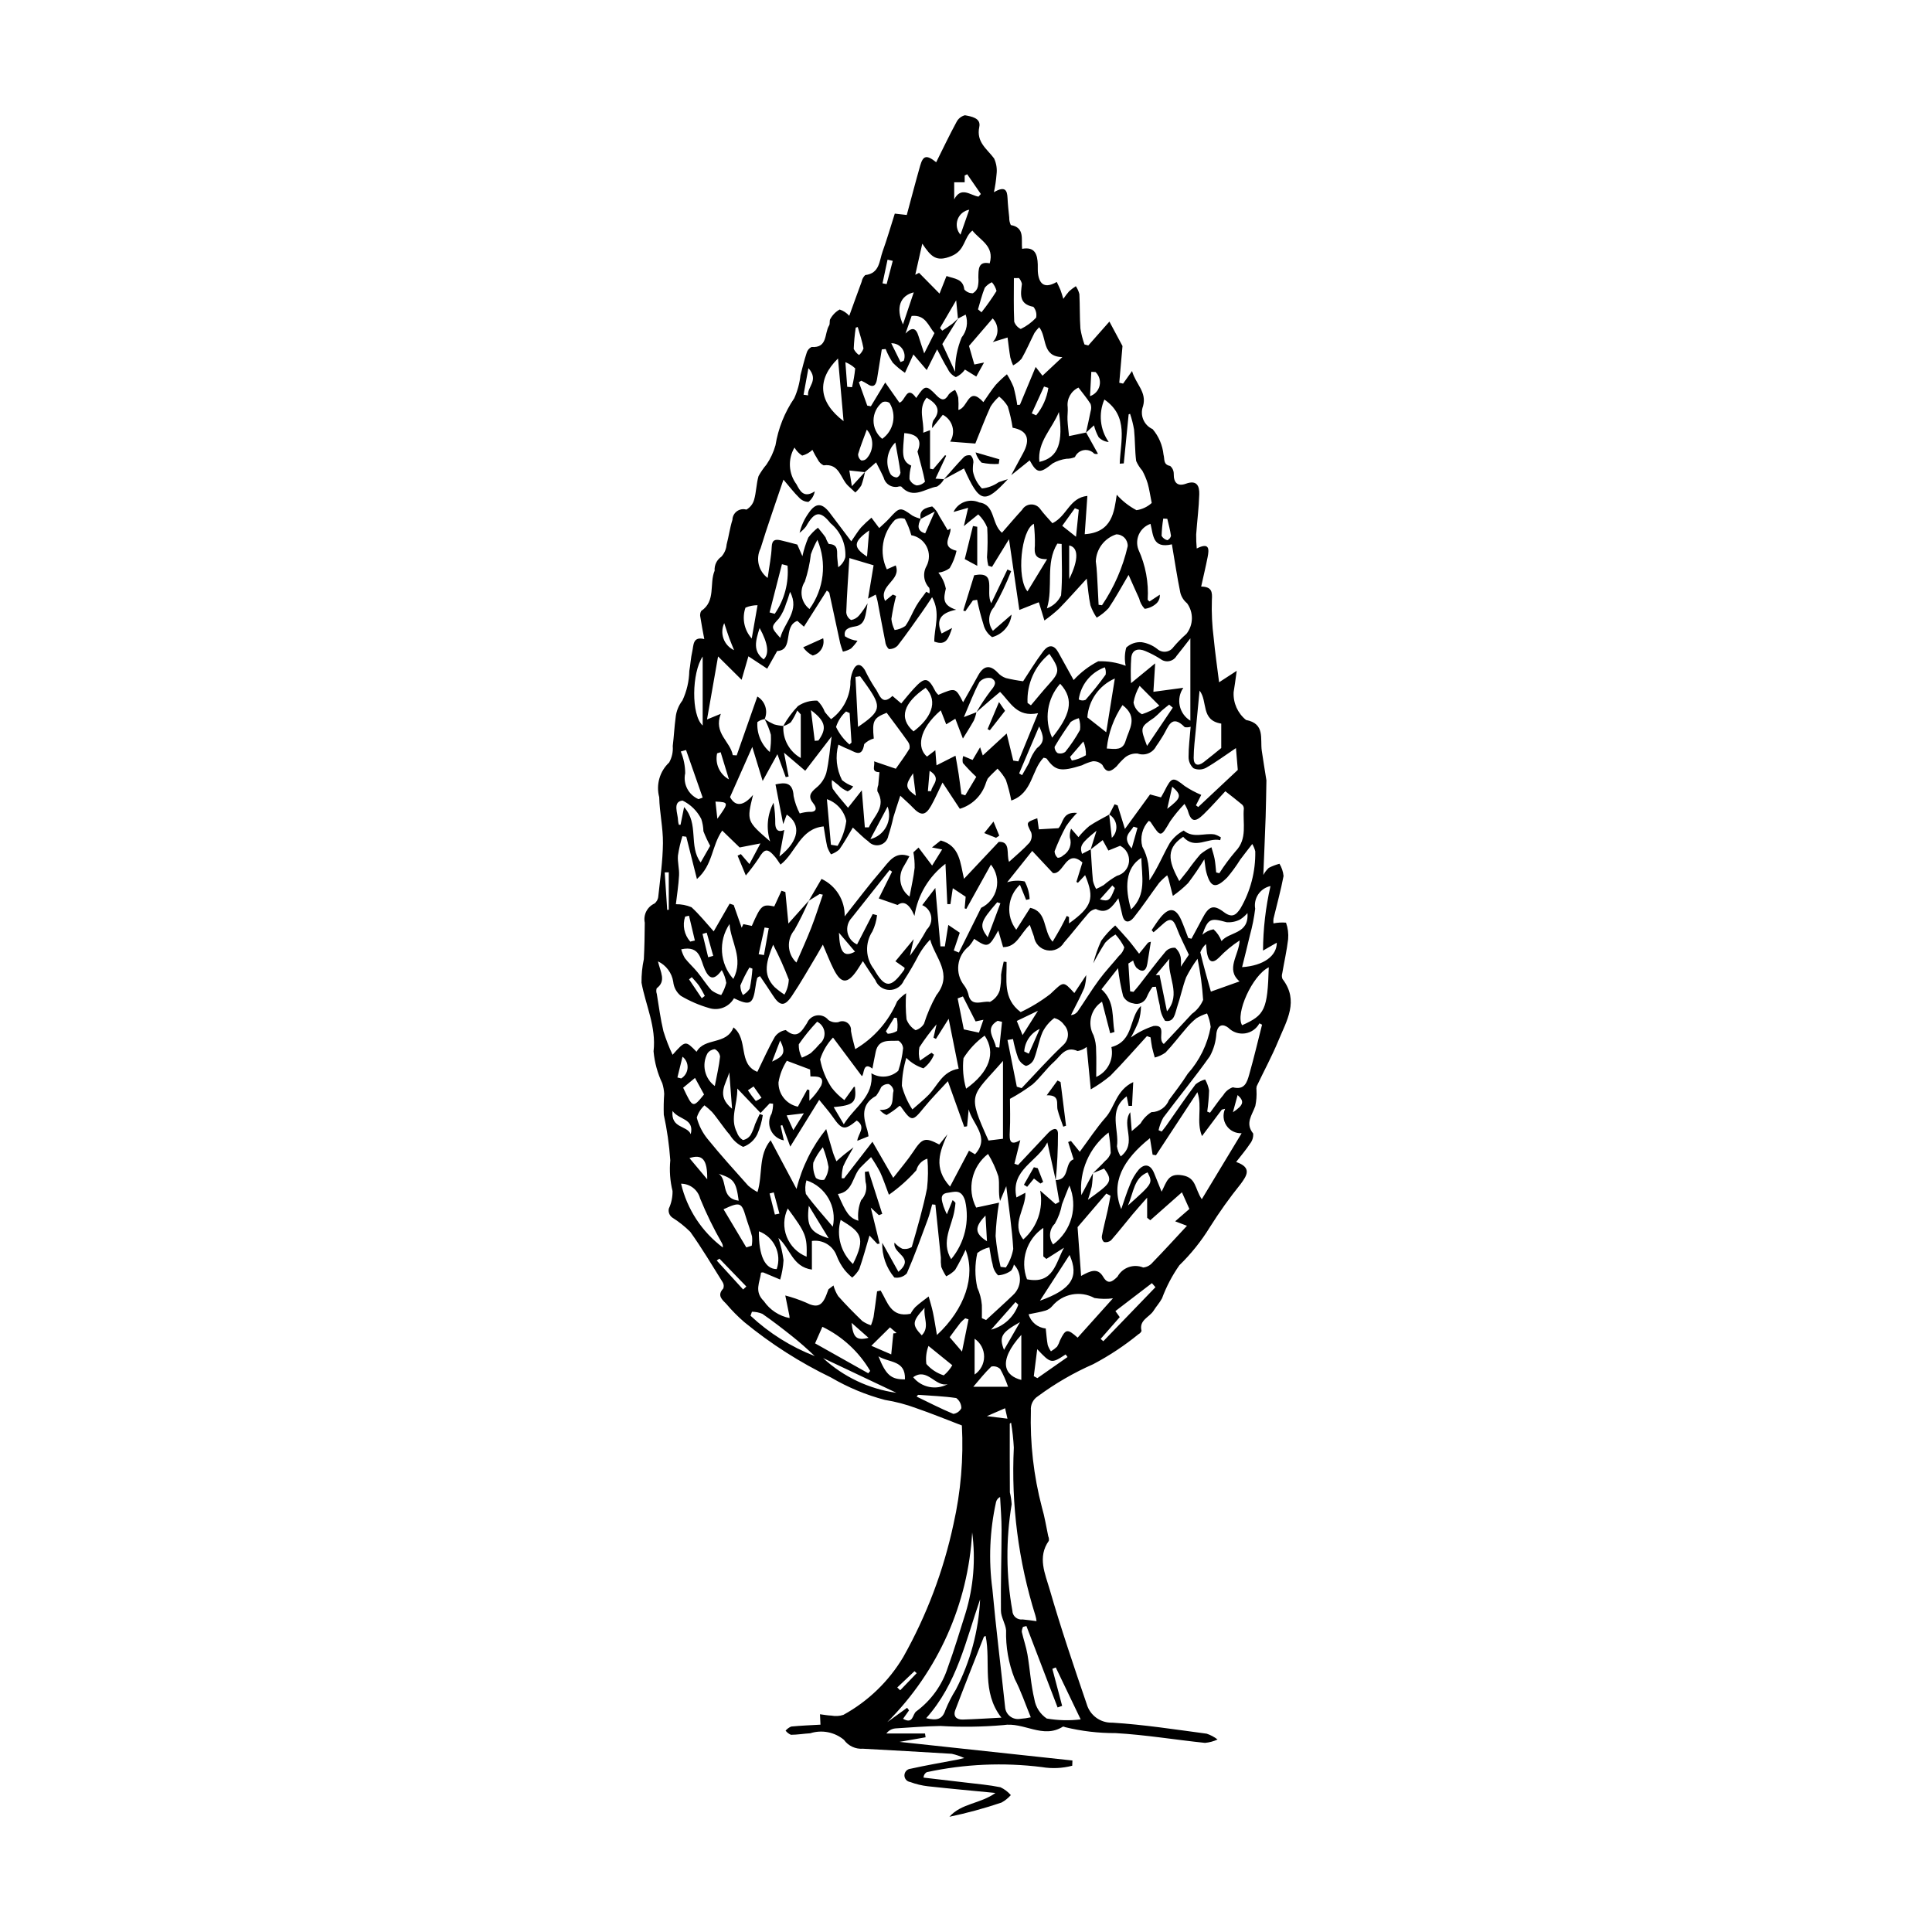 <?xml version="1.0" encoding="UTF-8"?>
<!-- The Best Svg Icon site in the world: iconSvg.co, Visit us! https://iconsvg.co -->
<svg fill="#000000" width="800px" height="800px" version="1.1" viewBox="144 144 512 512" xmlns="http://www.w3.org/2000/svg">
 <g>
  <path d="m407.8 619.15c-5.953-0.578-11.91-1.113-17.855-1.766-1.621-0.184-3.211-0.562-4.734-1.133-0.895-0.125-1.551-0.898-1.527-1.801 0.027-0.902 0.727-1.641 1.625-1.715 4.055-0.902 8.152-1.605 12.234-2.379 0.387-0.074 0.77-0.176 2-0.457-1.066-0.496-2.184-0.875-3.332-1.129-7.836-0.492-15.676-0.906-23.516-1.34v-0.004c-1.977 0.152-3.891-0.742-5.043-2.356-2.484-2.062-5.852-2.715-8.93-1.734-1.707 0.102-3.41 0.395-5.113 0.402-0.559-0.238-1.047-0.617-1.418-1.102 0.406-0.473 0.914-0.844 1.484-1.086 2.606-0.254 5.227-0.352 7.758-0.496l-0.125-2.758c1.008 0.125 2.016 0.324 3.027 0.359 1.055 0.203 2.144 0.137 3.164-0.195 6.57-3.609 12.059-8.91 15.887-15.352 6.184-11 10.668-22.871 13.301-35.211 1.938-8.57 2.684-17.363 2.219-26.133-4.203-1.605-8.113-3.219-12.109-4.586v-0.004c-2.68-0.992-5.453-1.723-8.277-2.18-5.012-1.32-9.82-3.316-14.293-5.941-8.215-3.965-15.926-8.891-22.977-14.676-1.711-1.477-3.305-3.086-4.762-4.812-1.164-1.184-2.523-2.273-0.812-4.098v0.004c0.207-0.547 0.152-1.16-0.156-1.656-2.801-4.496-5.516-9.055-8.59-13.359-1.438-1.43-3.031-2.699-4.75-3.777-0.77-0.535-1.141-1.484-0.93-2.398 0.672-1.453 1.008-3.043 0.98-4.644-0.66-2.664-0.859-5.418-0.598-8.145-0.281-4.062-0.855-8.102-1.723-12.082-0.059-1.84-0.023-3.68 0.109-5.516-0.047-0.953-0.219-1.895-0.504-2.805-1.266-2.668-2.051-5.539-2.316-8.477 0.742-6.516-2.074-12.145-3.191-18.18-0.027-2.098 0.18-4.195 0.617-6.246 0.172-3.215 0.219-6.438 0.246-9.66-0.434-2.078 0.629-4.18 2.555-5.07 0.605-0.461 0.98-1.16 1.031-1.918 0.5-4.691 1.184-9.395 1.23-14.098 0.043-4.051-0.898-8.102-0.988-12.16v-0.004c-0.887-3.32 0.125-6.859 2.633-9.207 0.746-1.328 1.078-2.848 0.953-4.363 0.312-2.539 0.426-5.106 0.777-7.637h-0.004c0.176-1.613 0.797-3.144 1.789-4.426 1.148-2.453 1.77-5.121 1.824-7.828 0.312-1.703 0.391-3.457 0.781-5.137 0.391-1.684 0.09-4.086 3.191-3.316-0.406-2.219-0.77-3.984-1.031-5.769-0.152-0.566-0.074-1.172 0.215-1.684 3.949-2.637 2.094-7.207 3.559-10.676l-0.004 0.004c-0.105-1.473 0.582-2.887 1.801-3.719 0.797-0.887 1.281-2.012 1.375-3.199 0.578-2.168 0.863-4.422 1.543-6.555v0.004c0.016-0.898 0.453-1.738 1.176-2.273 0.727-0.531 1.656-0.695 2.519-0.441 0.992-0.559 1.727-1.484 2.043-2.582 0.594-2.043 0.582-4.266 1.184-6.305 0.602-1.086 1.309-2.113 2.109-3.062 1.062-1.559 1.863-3.277 2.375-5.09 0.727-4.473 2.426-8.734 4.977-12.48 0.867-1.938 1.426-4 1.652-6.109 0.512-1.973 0.992-3.961 1.629-5.894 0.191-0.688 0.664-1.262 1.301-1.578 4.336 0.324 3.356-3.629 4.656-5.695 0.297-0.473 0.02-1.328 0.34-1.766l0.004 0.004c0.57-1.039 1.422-1.898 2.457-2.477 0.977 0.324 1.852 0.902 2.539 1.672 1.043-2.879 2.141-5.953 3.277-9.016 0.121-0.68 0.457-1.301 0.953-1.777 3.848-0.445 3.715-3.773 4.613-6.266 1.172-3.246 2.125-6.57 3.223-10.02l3.176 0.359c1.207-4.457 2.328-8.781 3.555-13.078 0.773-2.719 1.719-2.922 4.242-0.898 1.777-3.566 3.469-7.129 5.344-10.59h0.004c0.445-0.926 1.273-1.605 2.269-1.863 1.688 0.324 4.301 0.719 3.805 3.09-0.852 4.047 2.031 5.801 3.922 8.348h-0.004c0.613 1.316 0.84 2.777 0.656 4.219-0.125 1.594-0.359 3.18-0.699 4.742 3.035-1.781 3.512-0.441 3.609 1.527 0.086 1.738 0.27 3.473 0.457 5.203l-0.004 0.004c-0.02 0.68 0.125 1.352 0.418 1.965 3.766 0.684 2.723 3.715 2.992 6.301 3.426-0.633 4.062 1.496 4.152 4.129 0.027 0.82-0.039 1.652 0.07 2.465 0.406 3.09 2.051 3.871 4.961 2.184 0.336 0.715 0.695 1.402 0.98 2.117 0.258 0.645 0.434 1.32 0.766 2.363v-0.004c0.469-0.703 0.984-1.375 1.539-2.012 0.559-0.488 1.148-0.938 1.773-1.34 0.434 0.641 0.75 1.352 0.938 2.102 0.16 3.043 0.059 6.102 0.273 9.141 0.227 1.43 0.586 2.836 1.078 4.199l1.016 0.266 5.59-6.328 3.469 6.477-0.855 9.734 1.016 0.223 2.371-3.332c1.004 3.527 3.961 5.519 2.91 9.32v-0.004c-0.891 2.379 0.219 5.043 2.539 6.082 1.625 1.906 2.629 4.258 2.887 6.75 0.355 1.219-0.16 2.621 1.762 3.012 0.625 0.527 0.973 1.309 0.953 2.125-0.043 2.387 1.09 3.352 3.219 2.578 2.953-1.074 3.602 0.66 3.543 2.809-0.098 3.551-0.574 7.094-0.82 10.645-0.016 1.238 0.035 2.481 0.152 3.715 3.414-1.73 3.289 0.211 2.883 2.281-0.488 2.492-1.082 4.961-1.711 7.805 2.852 0.055 2.977 1.414 2.836 3.598-0.105 3.359 0.055 6.719 0.484 10.055 0.363 3.852 0.93 7.68 1.43 11.715l4.668-3.035c-0.363 2.559-0.547 4.125-0.82 5.676l0.004-0.004c-0.145 2.836 1.078 5.57 3.285 7.352 5.121 0.977 3.715 4.981 4.176 8.168 0.379 2.609 0.816 5.211 1.227 7.828-0.062 3.141-0.094 6.391-0.203 9.641-0.172 5.016-0.398 10.031-0.617 15.449 0.375-0.711 0.871-1.352 1.457-1.898 0.898-0.465 1.848-0.824 2.824-1.082 0.598 0.988 0.969 2.094 1.082 3.242-0.711 3.801-1.77 7.539-2.664 11.309v-0.004c-0.059 0.418-0.062 0.836-0.016 1.254 1.098-0.219 2.219-0.285 3.332-0.191 0.504 1.406 0.691 2.91 0.559 4.398-0.355 3.019-1.043 6.004-1.555 9.008-0.156 0.496-0.133 1.031 0.059 1.512 4.465 5.769 1.094 11.07-1.074 16.332-1.703 4.129-3.852 8.078-5.769 12.121v-0.004c-0.078 0.359-0.094 0.727-0.047 1.09 0.078 1.379-0.023 2.766-0.309 4.121-0.828 2.41-2.777 4.559-0.574 7.293h0.004c0.082 0.969-0.215 1.934-0.824 2.695-1.035 1.59-2.289 3.039-3.688 4.852 4.266 1.48 2.84 3.609 1.211 5.824-2.949 3.66-5.68 7.488-8.184 11.469-2.262 3.68-4.973 7.066-8.07 10.082-1.902 2.711-3.449 5.656-4.598 8.762-0.617 1.164-1.543 2.164-2.246 3.289-1.09 1.746-3.926 2.457-3.184 5.336h0.004c-0.152 0.379-0.438 0.688-0.801 0.875-3.719 3.035-7.734 5.695-11.98 7.938-5.195 2.281-10.117 5.133-14.68 8.508-1.285 0.809-2.008 2.277-1.863 3.789-0.258 8.652 0.727 17.297 2.922 25.668 0.738 2.504 1.137 5.106 1.68 7.664 0.168 0.371 0.223 0.785 0.156 1.188-3.082 4.332-0.973 8.758 0.207 12.848 2.953 10.23 6.379 20.332 9.824 30.414 0.859 3.016 3.672 5.055 6.809 4.934 8.355 0.52 16.668 1.82 24.98 2.922 1.043 0.344 2.023 0.863 2.891 1.539-1.051 0.492-2.176 0.797-3.332 0.898-7.914-0.82-15.789-2.144-23.719-2.59-4.5 0.02-8.988-0.508-13.363-1.578-0.168-0.098-0.355-0.148-0.551-0.148-5.32 3.383-10.414-1.309-15.863-0.387l0.004-0.004c-5.516 0.48-11.059 0.555-16.582 0.227-3.984 0.078-7.965 0.371-11.941 0.641l-0.004 0.004c-0.965 0.078-1.848 0.574-2.422 1.355h10.25l0.148 1-6.902 1.215 45.82 4.934-0.055 1.391-0.008-0.004c-2.621 0.688-5.359 0.809-8.031 0.359-10.168-1.273-20.477-0.82-30.488 1.34-0.535 0.285-0.871 0.844-0.875 1.449 3.758 0.438 7.516 0.867 11.273 1.32 3.047 0.367 6.117 0.625 9.117 1.238h-0.004c1.051 0.496 1.984 1.207 2.746 2.078-0.707 0.797-1.539 1.465-2.473 1.977-4.519 1.527-9.129 2.785-13.801 3.762 3.172-3.598 8.191-3.41 12.188-6.305zm-9.895-390.76-4.184 6.789 3.398 7.352c-0.055-3.117 0.535-6.215 1.723-9.098 1.375-1.703 1.777-3.992 1.066-6.062l-2.039 1.062-0.473-4.852-4.281 7.332 0.594 0.719c0.863-0.582 1.75-1.133 2.578-1.758 0.578-0.441 1.082-0.988 1.617-1.484zm35.773 226.48c1.066-1.062 2.164-2.09 3.184-3.195h-0.004c0.699-0.539 1.219-1.273 1.496-2.109-0.059-1.824-0.246-3.644-0.562-5.441-5.106 3.918-7.836 10.188-7.227 16.594 1.121-2.117 2.106-3.969 3.086-5.82-0.102 1.207-0.129 2.426-0.336 3.613-0.273 1.164-0.609 2.312-1.004 3.441 5.797-4.242 6.934-4.781 4.285-8.262zm-0.617-85.781c0.184 2.785 0.312 5.57 0.582 8.348 0.18 0.75 0.465 1.473 0.848 2.144 0.688-0.301 1.355-0.645 2.004-1.027 1.078-0.934 2.246-1.754 3.488-2.453 1.738-0.434 3.019-1.902 3.211-3.68 0.191-1.781-0.75-3.488-2.352-4.281l-3.109 1.258-1.508-2.762-3.195 2.484 1.559-4.969c-4.094 3.328-4.519 4.039-3.84 6.133zm-81.215-5.144-1.289 7.027c5.273-4.121 5.832-8.508 1.941-11.098l-0.938 2.523-2.047-10.523c2.449-0.527 4.602-0.688 4.801 3.082h-0.004c0.32 1.609 0.867 3.164 1.629 4.621 0.793-0.238 1.613-0.383 2.441-0.43 2.106 0.156 2.137-1.035 1.211-2.168-1.531-1.867-0.887-2.867 0.734-4.219l-0.004 0.004c1.262-1.008 2.184-2.371 2.652-3.914 0.742-3.141 0.965-6.406 1.406-9.684l-6.984 9.098-5.625-4.793 1.227 6.312-0.773 0.168-2.207-6.078-3.902 7.09-2.754-9.02-5.894 13.285c1.371 2.578 3.527 2.481 6.094-0.57-1.699 6.938-1.699 6.938 4.535 12.328v0.004c-1.102-3.406-0.777-7.113 0.906-10.273 0.32 1.867 0.473 3.766 0.453 5.66 0.066 1.508 0.773 2.301 2.391 1.566zm39.18-106.49c-0.051-0.691 0.059-1.387 0.316-2.031 2.246-2.793 0.863-4.477-1.77-6.051-2.402 2.973-0.613 6.106-0.906 9.301l1.805-0.672v10.207l0.805 0.172 3.18-3.758 0.289 0.168-2.824 6.055 2.246 0.145c-0.434 0.797-1.062 1.473-1.832 1.953-3.137 0.453-6.348 3.535-9.496-0.004h-0.004c-0.293-0.074-0.602-0.055-0.883 0.055-1.688 0.324-3.336-0.723-3.758-2.387-0.59-1.344-1.301-2.637-2.023-4.074-1.121 0.977-2.051 1.785-2.977 2.594l-4.109-0.445 0.672 4.168 3.465-3.769v0.004c-0.227 1.199-0.543 2.379-0.949 3.527-0.441 0.711-0.98 1.352-1.609 1.898-0.617-0.578-1.234-1.16-1.859-1.727-2.086-1.902-2.273-6.047-6.535-5.465h-0.004c-0.68-0.32-1.23-0.867-1.555-1.547-0.516-0.824-0.988-1.68-1.414-2.555-0.758 0.73-1.691 1.254-2.707 1.523-0.844-0.531-1.543-1.266-2.039-2.137-1.805 3.055-1.598 6.894 0.523 9.734 0.867 1.621 1.887 3.856 4.84 1.875h0.004c-0.191 1.109-0.785 2.106-1.668 2.797-0.961-0.02-1.863-0.441-2.496-1.16-1.297-1.246-2.387-2.707-4.129-4.738-2.238 6.66-4.293 12.41-6.074 18.242l-0.004 0.004c-1.336 2.719-0.539 6.004 1.895 7.809 0.43-3.144 0.965-5.688 1.07-8.25 0.074-1.883 0.961-2.035 2.352-1.734 1.387 0.305 2.754 0.699 4.426 1.133l1.355 3.086v0.004c0.367-1.691 0.891-3.344 1.559-4.941 0.727-0.988 1.59-1.871 2.562-2.617 0.684 0.855 1.41 1.684 2.027 2.582 0.203 0.613 0.488 1.195 0.848 1.73 2.805 0.109 2.062 2.199 2.254 3.769 0.098 0.797 0.16 1.594 0.242 2.394 0.926-0.637 1.598-1.586 1.887-2.672 0.207-3.461-1.258-6.809-3.941-9-2.754-3.469-4.25-3.078-6.477 0.871l0.004-0.004c-0.492 0.641-1.066 1.203-1.715 1.68 0.449-1.867 1.254-3.633 2.371-5.195 1.891-2.816 3.574-2.812 5.652-0.066 1.809 2.394 3.613 4.789 5.676 7.519 1.094-1.566 1.754-2.699 2.598-3.672v-0.004c0.867-0.91 1.785-1.773 2.75-2.586l2.055 2.746c0.898-0.852 1.844-1.641 2.66-2.543 2.758-3.055 2.93-3.066 6.133-0.754h0.004c0.703 0.379 1.457 0.66 2.234 0.84-0.879 1.758-1.02 3.246 1.156 3.859l2.547-5.789-3.75 1.969c-0.508-2.481 1.449-2.977 3.059-3.309 0.801 0.672 1.426 1.523 1.832 2.488 0.793 1.246 1.52 2.535 2.273 3.805l0.75-0.445c0.207 2.059-2.805 4.828 1.594 5.902v0.004c-0.352 1.621-0.965 3.176-1.816 4.602-0.875 0.656-1.906 1.066-2.992 1.184 0.984 1.238 1.66 2.691 1.973 4.242-0.516 2.371-1.117 4.356 2.742 5.59-4.383 0.875-5.34 2.906-3.859 6.297l2.785-1.461c-0.93 2.644-1.48 4.816-4.727 3.606-0.031-3.75 1.754-7.519-0.578-11.766-1.137 1.68-1.879 2.832-2.676 3.949-2.125 2.988-4.211 6.004-6.461 8.895h-0.004c-0.613 0.621-1.469 0.945-2.34 0.895-0.539-0.535-0.875-1.242-0.941-1.996-0.723-3.555-1.355-7.133-2.039-10.695-0.109-0.578-0.309-1.137-0.477-1.738l-2.039 1.082 1.469-8.844-6.422-1.918c-0.301 4.887-0.652 9.648-0.82 14.414l0.004-0.004c0.066 0.844 0.551 1.598 1.293 2.008 0.859-0.148 1.637-0.605 2.18-1.289 0.801-0.988 1.527-2.035 2.172-3.133-0.57 3.059-0.488 5.68-3.293 6.121-1.832 0.289-3.086 0.812-2.707 2.613h-0.004c1.004 0.656 2.144 1.062 3.332 1.191-0.5 0.75-1.082 1.445-1.734 2.07-0.66 0.383-1.379 0.656-2.129 0.812-0.273-0.711-0.512-1.434-0.711-2.172-0.977-4.477-1.914-8.965-2.898-13.441-0.172-0.242-0.398-0.434-0.66-0.562l-6.059 9.559-1.746-1.539c-3.914 1.43-0.832 7.781-5.348 7.984l-2.644 4.684-4.981-3.281-1.801 6.223-6.238-6.188-2.93 16.703 3.66-1.5c-2.004 5.148 2.519 7.297 3.168 10.957l1.035 0.066 5.473-15.602c2.066 1.219 2.898 3.789 1.941 5.988-0.699 0.098-1.359 0.367-1.926 0.781-0.207 3.019 1.012 5.957 3.293 7.941 0.266-1.512 0.359-3.043 0.281-4.574-0.398-1.445-0.957-2.84-1.66-4.16 0.785 0.531 1.613 0.996 2.477 1.391 0.812 0.227 1.645 0.371 2.488 0.434-0.207 3.481 1.586 6.773 4.617 8.496v-11.559l-0.926-1.043c-0.465 1.09-1.031 2.133-1.691 3.117-0.602 0.477-1.297 0.824-2.039 1.027 1.066-1.93 2.383-3.715 3.91-5.305 1.516-1.02 3.316-1.523 5.141-1.438 0.883 0.836 1.562 1.863 1.988 3.004 0.516 0.664 1.066 1.301 1.652 1.902 2.961-2.152 4.828-5.5 5.106-9.156-0.035-1.223 0.184-2.438 0.641-3.574 0.82-2.059 2.031-2.16 3.207-0.305l-0.004 0.004c0.789 1.645 1.684 3.242 2.68 4.773 1.156 1.375 1.645 4.965 4.633 2.102l2.332 1.988c0.629-0.762 1.125-1.379 1.641-1.984 0.531-0.625 1.059-1.254 1.613-1.859 3-3.289 3.871-3.176 5.832 0.688l-0.004 0.004c0.215 0.32 0.465 0.613 0.75 0.871 4.551-1.93 4.551-1.93 6.562 1.965 1.41-2.508 2.723-4.777 3.973-7.078 1.465-2.699 3.199-2.926 5.242-0.73v-0.004c0.578 0.645 1.316 1.129 2.137 1.406 1.5 0.363 3.023 0.641 4.555 0.84 1.492-2.25 3.246-5.184 5.297-7.891 1.504-1.988 2.945-1.754 4.043 0.262 1.367 2.508 2.766 4.996 4.047 7.312 1.859-2.031 4.062-3.715 6.508-4.977 2.481-0.086 4.953 0.32 7.277 1.191-0.328-1.594-0.277-3.246 0.152-4.816 1.105-1.031 2.594-1.547 4.102-1.426 1.504 0.23 2.93 0.848 4.125 1.793 0.617 0.551 1.441 0.809 2.266 0.711 0.82-0.102 1.559-0.547 2.027-1.23 1.059-1.25 2.211-2.418 3.445-3.5 1.852-2.356 1.918-5.652 0.164-8.086-0.875-0.715-1.5-1.691-1.789-2.785-0.859-4.188-1.492-8.422-2.242-12.844-5.164 1.211-4.91-2.488-5.664-5.426l-0.004 0.004c-1.344 0.461-2.445 1.449-3.047 2.738-0.602 1.289-0.656 2.766-0.148 4.094 1.898 4.152 2.738 8.711 2.449 13.27 0.133 0.188 0.305 0.34 0.508 0.453l2.707-1.789c0.062 0.863-0.262 1.711-0.887 2.309-0.867 0.789-1.957 1.293-3.117 1.441-0.727-0.773-1.238-1.723-1.477-2.754-0.797-1.723-1.559-3.465-2.801-6.242-2.016 3.406-3.512 6.211-5.297 8.82h-0.004c-0.918 0.988-1.977 1.836-3.141 2.516-0.695-1.012-1.254-2.113-1.664-3.273-0.496-2.301-0.664-4.676-0.977-7.07-2.668 2.902-4.977 5.535-7.426 8.031-1.199 1.098-2.469 2.121-3.793 3.062-0.465-1.539-0.926-3.082-1.406-4.621-0.055-0.172-0.211-0.316-0.133-0.203l-5.106 2.027-2.742-18.734-4.5 7.324-0.98-0.312c-0.176-0.727-0.293-1.469-0.348-2.219 0.188-2.629 0.207-5.266 0.059-7.898-0.531-1.32-1.344-2.508-2.379-3.484-0.824 0.664-1.652 1.328-2.477 1.996-0.293 0.238-0.578 0.48-1.336 1.117l1.137-4.859-3.871 1.105-0.004-0.004c1.207-2.562 4.246-3.684 6.824-2.516 4.285 0.57 3.156 5.621 6.008 8.027 1.766-2.016 3.508-4.09 5.344-6.078 0.469-0.805 1.301-1.332 2.231-1.41 0.926-0.078 1.836 0.301 2.43 1.02 1.082 1.496 2.394 2.82 3.371 3.949 3.922-1.938 4.441-6.719 9.262-7.25l-0.703 10.16c7.363-0.488 7.801-6.039 8.488-10.465 1.484 1.664 3.254 3.051 5.227 4.094 1.508-0.219 2.914-0.887 4.039-1.91-0.441-2.203-0.648-3.719-1.066-5.176-0.363-1.176-0.84-2.312-1.43-3.394-0.668-0.766-1.219-1.629-1.629-2.559-0.348-2.754-0.273-5.562-0.555-8.332-0.246-1.414-0.598-2.809-1.059-4.172l-0.375 0.152-1.289 12.992-1.07 0.07c0.191-5.973 2.445-12.504-4.074-16.996v0.004c-1.602 3.695-1.168 7.957 1.148 11.254-1.012-0.086-1.961-0.535-2.664-1.27-0.547-0.992-0.961-2.047-1.238-3.144l-2.117 1.941c0.414-1.883 0.859-3.758 1.223-5.648 0.211-0.641 0.207-1.328-0.008-1.965-0.941-1.496-2.09-2.859-3.207-4.34-1.98 0.914-3.137 3.012-2.856 5.176 0.082 1.121-0.109 2.258-0.055 3.379 0.07 1.438 0.266 2.871 0.406 4.305l4.535-0.953 3.129 5.625v0.004c-0.324 0.102-0.672 0.09-0.988-0.027-0.719-0.758-1.773-1.105-2.801-0.922-1.027 0.184-1.898 0.871-2.309 1.832-0.703 0.305-1.461 0.457-2.227 0.445-1.289 0.168-2.531 0.582-3.66 1.219-3.414 2.762-4.16 2.742-6.109-0.793l-4.891 3.926c1.043-1.938 2.074-3.879 3.133-5.809 2.082-3.789 1.105-6.062-2.762-6.766l0.004 0.004c-0.293-1.918-0.723-3.812-1.289-5.664-0.602-0.996-1.375-1.875-2.281-2.602-0.879 0.773-1.645 1.668-2.277 2.656-1.469 3.231-2.723 6.559-4.039 9.797l-6.676-0.512c0.754-1.184 0.973-2.633 0.602-3.988-0.371-1.352-1.297-2.488-2.547-3.125zm11.738 75.289-0.004-0.004c-0.152 0.766-0.383 1.516-0.695 2.231-1 1.781-2.117 3.5-2.883 4.75l-2.012-5.246-2.414 1.48-1.445-3.711c-6.023 5.191-6.246 10.082-3.648 12.262l2.207-1.691 0.316 4.004 5.035-2.551c0.281 1.621 0.594 3.254 0.84 4.891 0.266 1.758 0.473 3.527 0.707 5.293l1.031 0.32 2.922-4.887 0.008-0.004c-1.254-1.164-2.445-2.402-3.562-3.699-0.129-0.605-0.094-1.234 0.102-1.824l2.481 1.039 1.988-3.359 0.711 2.164 6.328-5.816 1.746 7.176 1.344 0.211 5.231-12.773c-5.644 1.184-7.32-2.902-10.066-5.644-0.824 0.691-1.672 1.395-2.508 2.109-1.25 1.078-2.492 2.164-3.734 3.25 1.125-1.941 2.367-3.816 3.719-5.609 1.066-1.277 1.922-2.469 0.176-3.402h0.004c-1.141-0.234-2.32 0.148-3.109 1.008-1.527 2.812-2.644 5.848-4.137 9.32zm4.328-98.09-0.004-0.004c1.688-1.754 1.676-4.527-0.02-6.269l-6.273 7.297 1.414 4.914 2.57-0.516-2.055 3.715-3.004-1.852c-0.605 0.871-1.441 1.566-2.41 2.004-0.973-0.461-1.746-1.254-2.172-2.242-0.957-1.512-1.727-3.141-2.789-5.117l-2.754 5.484-3.535-4.141c-0.316 0.699-0.605 1.332-0.895 1.961-0.445 0.969-0.891 1.941-1.34 2.91h0.004c-1.168-0.785-2.254-1.684-3.238-2.688-0.758-1.137-1.387-2.348-1.887-3.617l-1.02 0.102c-0.418 2.606-0.848 5.211-1.258 7.82-0.27 1.734-0.988 2.449-2.664 1.289v-0.004c-0.484-0.301-0.988-0.574-1.508-0.812l-0.645 0.398 2.223 6.203 0.957 0.176 3.809-6.301 3.75 5.34c1.609-0.363 1.91-4.871 4.457-1.238 2.316-3.465 2.625-3.543 5.363-0.699 1.352 1.406 2.273 1.527 3.293-0.297 0.465-0.488 1.027-0.875 1.648-1.137 0.363 0.645 0.645 1.332 0.836 2.047 0.086 1.082 0.098 2.168 0.035 3.254 2.648-0.594 2.547-6.492 6.625-2.07 1.191-1.684 2.156-3.227 3.309-4.617h0.004c0.914-0.984 1.895-1.906 2.93-2.762 0.684 1.07 1.27 2.199 1.754 3.375 0.422 1.562 0.75 3.152 0.988 4.754l0.703-0.055 4.172-10.02 1.805 2.328 5.269-4.934c-5.547-0.125-3.984-5.215-6.144-7.914-0.461 0.461-0.879 0.965-1.246 1.504-1.148 2.273-2.152 4.629-3.418 6.836v-0.004c-0.637 0.723-1.398 1.324-2.25 1.773-0.305-0.68-0.551-1.383-0.738-2.106-0.297-1.73-0.488-3.477-0.727-5.285zm-35.895 211.67c0.109-1.773 2.465-3.648-0.148-5.367-3.242 2.668-3.922 2.519-6.371-0.996-1.008-1.449-2.203-2.769-3.582-4.492l-7.664 12.391-2.117-5.707-0.445 0.168 0.859 3.891h-0.004c-1.523-0.293-2.812-1.309-3.453-2.719-0.645-1.414-0.562-3.047 0.219-4.391 0.258-0.84 0.387-1.715 0.387-2.598l-0.906-0.098-2.414 2.535-6.168-6.473c0.102 4.227-2.059 7.891-0.074 11.68l-0.004 0.004c0.273 0.824 0.832 1.52 1.57 1.973 0.871-0.16 1.633-0.68 2.094-1.434 0.469-0.871 0.844-1.789 1.113-2.742 0.387-0.922 0.832-1.82 1.25-2.731l0.809 0.301c-0.262 1.746-0.754 3.449-1.461 5.066-0.758 1.562-2.102 2.766-3.738 3.348-1.48-0.684-2.715-1.797-3.547-3.199-0.922-1-1.688-2.144-2.519-3.227-0.727-0.945-1.398-1.941-2.191-2.828v-0.004c-0.629-0.625-1.293-1.207-1.996-1.75-0.961 0.883-1.668 2.008-2.043 3.258 0.535 2.066 1.512 3.992 2.859 5.644 3.434 4.242 7.102 8.293 10.742 12.363h-0.004c0.766 0.664 1.602 1.238 2.496 1.715 1.453-4.766 0.148-9.723 3.481-13.727l6.863 12.906c1.43-5.801 4.117-11.219 7.863-15.867 0.793 2.754 1.27 4.504 1.801 6.231 0.242 0.785 0.598 1.539 0.906 2.305 0.637-0.559 1.258-1.137 1.914-1.672 0.852-0.691 1.738-1.348 2.606-2.019-0.926 1.676-1.977 3.297-2.731 5.047l0.004 0.004c-0.277 1.02-0.406 2.078-0.387 3.137h0.648l7.488-9.672 5.516 9.562c2.078-2.688 3.812-4.676 5.254-6.856 2.434-3.684 3.141-3.977 6.949-1.977l2.152-2.699c-1.969 4.465-3.859 8.848 0.699 13.852l5.023-9.512 1.598 0.953c4.144-4.543-0.715-8-1.68-11.922l-0.426 4.5-0.758 0.137-4.332-12.086c-2.215 2.43-4.367 4.578-6.277 6.93-3.117 3.836-3.305 3.879-6.195-0.195-0.141-0.195-0.508-0.23-0.383-0.18h0.008c-1.051 0.914-2.188 1.727-3.398 2.414-0.699-0.305-1.32-0.77-1.809-1.355 4.277 0.145 3.102-3.176 3.66-5.066-0.098-0.781-0.586-1.461-1.297-1.801-0.754-0.039-1.484 0.27-1.988 0.832-0.363 0.809-0.809 1.578-1.332 2.293-4.168 2.305-3.402 5.703-2.297 9.246h-0.004c0.125 0.488 0.219 0.98 0.285 1.477zm52.586 10.453-2.223-10.027c-2.613 5.176-9.809 7.18-8.191 14.586l2.371-1.246c0.141 4.309-3.844 8.176-0.559 12.379v-0.004c3.691-3.211 5.398-8.145 4.481-12.949l4.055 3.566 1.023-0.574-0.984-5.769c3.879-0.062 2.242-4.66 4.762-5.512l-1.445-4.578 0.742-0.293 2.336 2.879c2.367-3.18 4.418-6.336 6.879-9.129 2.434-2.762 2.742-7.176 7.289-9.344l-0.316 6.305-0.918 0.008-0.496-2.539c-5.023 3.715-1.938 8.836-2.582 13.246 0.145 0.953 0.484 1.867 1.004 2.68 4.547-3.574 0.016-8.203 2.519-11.719l0.398 5.012c1.082-0.941 1.766-1.457 2.356-2.066l-0.004 0.004c0.691-1.207 1.668-2.223 2.844-2.961 2.074-0.023 3.926-1.305 4.676-3.234 1.707-2.269 3.43-4.539 4.949-6.93v-0.004c3.133-3.496 5.242-7.793 6.094-12.41-0.141-1.238-0.465-2.445-0.957-3.586-0.992 0.316-1.941 0.746-2.832 1.281-1.031 0.832-1.977 1.77-2.809 2.797-1.809 2.086-3.473 4.305-5.379 6.297-0.863 0.605-1.824 1.051-2.84 1.312-0.242-0.906-0.527-1.805-0.719-2.719-0.18-0.863-0.266-1.746-0.395-2.621l-0.961-0.336c-3.215 3.516-6.344 7.117-9.688 10.504v-0.004c-1.621 1.352-3.359 2.562-5.195 3.613l-1.082-11.242c-0.699 0.551-1.523 0.926-2.398 1.086-3.234-1.449-4.535 1.309-6.242 2.836-2.055 1.836-3.644 4.191-5.711 6.012v-0.004c-1.898 1.422-3.898 2.699-5.984 3.824 0 2.285 0.133 5.488-0.043 8.672-0.129 2.336 0.004 3.887 2.777 2.269l-1.551 6.254 0.969 0.328c2.656-2.828 5.305-5.668 7.973-8.484 0.93-0.984 2.516-1.828 2.602 0.133h-0.004c0.008 4.141-0.188 8.277-0.594 12.395zm9.961-57.504-0.004-0.004c0.512-2.047 1.211-4.039 2.09-5.953 1.074-1.5 2.32-2.863 3.715-4.066 1.156 1.273 2.344 2.516 3.453 3.824 1.004 1.184 1.922 2.441 2.875 3.664 0.785-0.977 1.562-1.957 2.367-2.918 0.234-0.125 0.488-0.211 0.754-0.246-0.324 2.023-0.629 3.922-0.938 5.816-0.348 2.117-1.445 2.367-2.926 1.031v-0.004c-0.398-0.562-0.68-1.199-0.832-1.875l-1.262 0.801 0.461 7.367 0.895 0.141c0.496-0.586 1.008-1.16 1.48-1.762 2.332-2.988 4.59-6.039 7.031-8.93 0.648-0.723 1.609-1.09 2.574-0.98 0.723 0.648 1.219 1.512 1.414 2.465 0.117 0.848 0.129 1.707 0.031 2.555l2.141-3.191c-1.219-2.644-2.371-4.789-3.203-7.051-0.934-2.535-1.844-2.82-3.879-0.895-0.734 0.695-1.52 1.336-2.281 2l-0.5-0.578c0.805-1.156 1.531-2.379 2.434-3.453 2.262-2.688 4-2.426 5.41 0.785 0.684 1.559 1.242 3.168 1.859 4.758l0.852 0.195c0.973-1.809 1.961-3.606 2.91-5.422 1.691-3.227 2.894-3.734 5.672-1.637 2.144 1.621 3.203 0.836 4.402-0.973h-0.004c2.672-4.586 4.027-9.82 3.926-15.125-0.168-0.684-0.438-1.34-0.797-1.945-1.273 1.652-2.262 2.887-3.199 4.156-1.023 1.645-2.164 3.211-3.418 4.688-3.117 3.117-4.449 2.727-5.566-1.402-0.23-0.855-0.273-1.762-0.516-3.394-1.324 2.176-2.762 4.281-4.301 6.309-1.242 1.25-2.598 2.387-4.047 3.391-0.383-1.508-0.766-3.016-1.148-4.523-0.047-0.188-0.133-0.363-0.348-0.93-0.773 0.609-1.488 1.281-2.144 2.016-2.273 3.047-4.359 6.234-6.738 9.191-1.051 1.309-2.492 1.664-3.016-0.699-0.293-1.328-0.617-2.652-1.035-4.422-1.672 2.316-3.047 4.293-5.973 2.844-0.859 0.152-1.625 0.633-2.144 1.34-2.152 2.473-4.133 5.094-6.301 7.555l0.004-0.004c-0.926 1.578-2.746 2.398-4.539 2.043-1.793-0.355-3.164-1.805-3.418-3.617-0.336-0.883-0.637-1.777-1.113-3.113-2.539 2.34-3.414 5.918-7.074 5.898l-1.277-4.406c-2.512 4.551-2.793 4.637-6.398 2.211-0.379 0.703-0.84 1.363-1.367 1.965-1.562 1.199-2.574 2.977-2.812 4.934s0.32 3.926 1.551 5.465c0.488 0.656 0.852 1.398 1.07 2.188 0.695 3.82 3.812 1.73 5.75 2.164v-0.004c1.219-0.633 2.141-1.715 2.578-3.016 0.289-1.379 0.418-2.785 0.371-4.191 0.145-1.168 0.457-2.312 0.695-3.469l0.762 0.105c0.117 4.652-1.09 9.676 3.738 13.27h0.004c2.785-1.309 5.418-2.918 7.856-4.797 3.547-3.32 3.316-3.578 6.359-0.25l3.152-4.758c-0.023 1.141-0.191 2.277-0.504 3.375-1.055 2.465-2.348 4.824-3.547 7.227 0.715-0.043 1.371-0.398 1.789-0.973 1.906-2.781 3.664-5.668 5.66-8.379 1.629-2.215 3.547-4.219 5.289-6.352h0.004c0.695-0.586 1.184-1.375 1.398-2.258-0.625-1.23-1.41-2.375-2.332-3.398-1.008 0.586-1.926 1.316-2.723 2.164-1.145 1.766-2.195 3.586-3.156 5.461zm4.227-39.406 1.398-2.727 0.82 0.297 1.926 6.242 6.66-9.148 2.894 0.781c0.363-0.652 0.68-1.176 0.953-1.719 1.879-3.746 2.242-3.762 5.414-1.227v-0.012c1.359 0.902 2.801 1.672 4.309 2.301l-1.41 2.762 0.609 0.449 10.484-9.828-0.488-5.789c-2.902 1.949-5.352 3.769-7.984 5.266v-0.004c-1.027 0.523-2.234 0.555-3.281 0.082-0.84-0.773-1.309-1.867-1.293-3.008-0.012-2.598 0.336-5.195 0.551-7.988v0.004c-0.508 0.16-1.043 0.195-1.562 0.109-3.562-3.641-4.336-0.02-5.684 2.137-0.598 0.957-1.176 1.934-1.852 2.832-0.887 1.836-3.016 2.711-4.938 2.027-1.172-0.094-2.34 0.25-3.277 0.965-0.84 0.734-1.613 1.543-2.305 2.414-1.328 1.227-2.59 2.152-3.758-0.355h-0.004c-0.664-0.691-1.605-1.055-2.562-0.98-0.992 0.238-1.949 0.594-2.856 1.062-5.648 1.77-7.055 1.488-9.352-1.762v-0.004c-0.262-0.133-0.547-0.211-0.84-0.234-3.207 3.223-2.867 9.367-8.543 11.34-0.355-1.863-0.836-3.695-1.434-5.492-0.602-1.078-1.348-2.074-2.211-2.953-0.879 0.875-1.824 1.699-2.613 2.648-0.262 0.551-0.48 1.121-0.664 1.703-1.133 3.031-3.621 5.356-6.719 6.281l-4.586-6.957c-1.254 2.57-2.043 4.438-3.039 6.184-1.512 2.648-2.715 2.684-4.883 0.383-0.801-0.852-1.699-1.609-3.266-3.078-0.77 2.375-1.336 4-1.816 5.648v-0.004c-0.367 1.676-0.816 3.336-1.352 4.965-0.195 1.156-1.035 2.094-2.16 2.418-1.125 0.324-2.336-0.023-3.117-0.895-1.363-0.992-2.535-2.25-4.129-3.688-1.172 1.938-2.273 3.953-3.59 5.812h-0.004c-0.641 0.57-1.391 1.004-2.203 1.281-0.414-0.637-0.75-1.316-1-2.035-0.406-1.844-0.66-3.719-0.941-5.363-6.269 0.613-7.32 6.941-11.426 10.121-0.629-0.895-0.984-1.496-1.43-2.023-2.031-2.406-2.824-2.269-4.414 0.438v-0.004c-1.039 1.547-2.156 3.039-3.352 4.469l-2.184-5.25 0.863-0.418 2.277 2.648 2.914-5.477-5.512 1.07-4.617-4.473c-2.856 4.106-2.41 9.059-6.699 12.844l-2.824-11.211-1.027-0.145h0.004c-0.527 1.68-0.926 3.394-1.188 5.137-0.141 1.727 0.391 3.504 0.297 5.238-0.141 2.644-0.566 5.269-0.84 7.652h-0.004c1.422-0.02 2.828 0.254 4.137 0.797 2.129 1.945 3.941 4.231 5.891 6.398l4.219-7.34 1.078 0.355 2.117 6.023 0.441-0.957 2.246 0.469c2.422-5.527 2.766-5.812 5.941-5.156l1.914-4.156 1.035 0.336 0.801 8.348c2.016-2.254 3.731-4.168 5.441-6.082-1.145 2.664-2.426 5.266-3.844 7.797-2.144 2.559-1.91 6.348 0.527 8.625 1.316-3.066 2.719-6.098 3.93-9.203 1.129-2.887 2.055-5.852 3.07-8.781l-0.832-0.184-2.883 1.785 3.375-5.781c3.832 1.801 6.234 5.695 6.129 9.93 3.703-4.664 6.602-8.555 9.77-12.207 1.875-2.164 3.555-5.223 7.383-3.715-0.535 0.961-1.035 1.941-1.617 2.871h-0.004c-1.523 2.644-0.805 6.016 1.664 7.809 0.516-2.816 1.082-5.207 1.348-7.633 0.027-1.375-0.086-2.75-0.336-4.102l1.371-1.254 3.598 4.766 2.656-4.273-2.699-0.527 2.328-1.848c5.09 1.426 5.156 5.891 6.16 10.16l9.211-9.789c3.277-0.191 1.949 3.352 2.731 5.293 1.926-1.77 3.797-3.297 5.398-5.07 0.582-0.77 0.758-1.77 0.48-2.691-1.348-2.727-1.453-2.676 1.605-3.797l0.414 2.941 5.184-0.305c1.352-1.336 0.941-4.402 4.938-4.051v0.004c-1.082 1.105-2.066 2.305-2.941 3.582-1.145 2.129-2.152 4.328-3.016 6.586 0.016 0.672 0.32 1.305 0.832 1.734 0.566-0.023 1.098-0.262 1.488-0.672 1.617-0.973 2.336-2.945 1.727-4.731-0.059-0.789 0.055-1.582 0.328-2.324l1.961 2.242c0.855-1.066 1.809-2.047 2.852-2.926 1.668-1.152 3.516-2.043 5.289-3.043l0.695 6.16h-0.004c0.887-0.84 1.324-2.047 1.195-3.258-0.133-1.211-0.824-2.293-1.871-2.922zm-58.398 100.75c-0.984-2.566-1.562-4.363-2.359-6.055h-0.004c-0.715-1.344-1.504-2.652-2.363-3.914-0.938 0.91-1.906 1.789-2.805 2.734-2.156 2.266-1.934 6.457-5.984 7.043 2.184 5.164 3.07 6.328 5.422 7.086-0.23-1.848 0.02-3.727 0.727-5.449 1.238-1.297 1.684-3.156 1.168-4.871-0.094-0.871-0.117-1.75-0.176-2.625l0.996-0.16 3.613 11.281-0.898 0.34-2.148-2.004 2.352 9.543-0.609 0.082-2.082-2.219c-0.949 3.184-1.719 6.082-2.711 8.898v0.008c-0.488 0.848-1.121 1.605-1.867 2.238-0.734-0.613-1.414-1.297-2.023-2.035-0.879-1.141-1.586-2.402-2.098-3.746-0.98-2.699-3.723-4.34-6.562-3.926v7.59c-5.188-0.742-5.719-5.617-8.875-8.383 0.633 1.91 1.09 3.875 1.359 5.871-0.105 1.742-0.402 3.469-0.887 5.148-1.496-0.633-2.992-1.277-4.496-1.891h-0.004c-0.195-0.023-0.395 0.004-0.582 0.074-0.281 2.539-1.891 4.949 0.75 7.527 1.598 2.336 4.047 3.949 6.82 4.496 0-0.195-0.016-0.391-0.043-0.586-0.359-1.801-0.727-3.602-1.094-5.398 1.852 0.484 3.668 1.109 5.43 1.859 2.848 1.445 4.25 1.055 5.426-1.941 0.203-0.52 0.391-1.043 0.59-1.562l1.324-1.008c0.27 0.996 0.688 1.945 1.242 2.816 2.031 2.293 4.191 4.481 6.398 6.606 0.707 0.488 1.48 0.867 2.301 1.125 0.277-0.699 0.504-1.418 0.676-2.152 0.355-2.273 0.629-4.559 0.938-6.84l0.941-0.215c1.84 2.977 2.652 7.258 7.938 6.16l-0.004 0.004c0.344-0.648 0.766-1.246 1.262-1.781 1.098-1.023 2.348-1.883 3.535-2.812 0.379 1.387 0.82 2.754 1.117 4.156 0.391 1.852 0.668 3.731 1.074 6.059 7.449-6.906 10.328-15.676 7.59-22.582v-0.004c-0.828 1.824-1.754 3.606-2.769 5.336-0.684 0.703-1.488 1.277-2.371 1.695-0.52-0.793-0.961-1.637-1.309-2.516-0.109-0.812-0.145-1.633-0.105-2.453-0.465-4.668-0.961-9.336-1.445-14l-0.855-0.09c-0.371 1.301-0.66 2.633-1.133 3.898-1.793 4.824-3.527 9.676-5.586 14.387h0.004c-0.852 0.895-2.094 1.305-3.309 1.086-2.156-2.57-3.297-5.844-3.207-9.199l4.293 7.695c4.578-3.938-1.594-4.676-1.043-7.727h0.004c0.562 0.664 1.258 1.211 2.035 1.598 0.875 0.191 1.785 0.027 2.539-0.453 1.5-5.156 3-10.332 4.055-15.59h-0.004c0.285-2.594 0.316-5.211 0.09-7.812-1.445 0.438-2.559 1.605-2.926 3.074-2.16 2.438-4.602 4.617-7.269 6.484zm-41.188-44.344c4.051 3.215 1.082 9.688 6.324 11.777 1.633-3.336 2.992-6.441 4.68-9.355 0.684-0.93 1.707-1.547 2.848-1.715 3.062 2.57 4.238 0.27 5.641-1.863 0.445-1.09 1.434-1.859 2.594-2.023 1.164-0.168 2.328 0.297 3.059 1.215 0.773 0.547 1.734 0.75 2.664 0.562 0.758-0.379 1.664-0.312 2.356 0.176 0.695 0.484 1.066 1.312 0.969 2.156 0.242 1.586 0.723 3.137 1.129 4.832 4.965-2.93 8.859-7.371 11.113-12.676 0.684-0.828 1.48-1.555 2.371-2.152-0.164 2.309-0.129 4.625 0.109 6.926 0.445 1.203 1.293 2.219 2.394 2.879 0.934-0.27 1.73-0.883 2.238-1.711 0.828-2.625 1.926-5.16 3.273-7.562 4.539-5.68-0.328-9.871-1.645-14.75l0.004 0.004c-1.152 1.203-2.152 2.547-2.977 3.992-1.215 2.356-2.551 4.644-3.996 6.867-0.641 1.531-2.152 2.519-3.812 2.496-1.66-0.023-3.141-1.055-3.738-2.606-1.086-1.555-2.09-3.168-3.312-5.035-0.664 1.043-1.117 1.812-1.625 2.543-2.461 3.539-4.125 3.492-6.055-0.277-1.035-2.019-1.84-4.156-2.922-6.637-0.672 1.176-1.105 1.965-1.566 2.731-2.195 3.637-4.269 7.352-6.644 10.867-1.965 2.91-3.219 2.727-5.109-0.258-1.055-1.668-2.195-3.285-3.332-4.977l-0.004 0.004c-0.281 0.082-0.539 0.238-0.742 0.449-0.207 0.777-0.359 1.57-0.457 2.371-0.641 4.633-1.445 5.082-5.703 3.027-1.309 2.328-4.078 3.406-6.617 2.582-2.613-0.754-5.121-1.84-7.465-3.223-1.145-0.918-1.871-2.258-2.012-3.715-0.367-2.371-1.883-4.402-4.051-5.426 0.656 2.863 2.258 5.191-0.344 7.144-0.145 0.488-0.129 1.008 0.039 1.488 0.551 3.301 0.973 6.637 1.754 9.883 0.664 2.137 1.473 4.223 2.426 6.246 3.414-3.82 3.414-3.82 6.356-0.801 2.164-3.887 7.922-1.688 9.785-6.457zm36.895-30.043 1.156 0.309h-0.004c-0.168 1.484-0.582 2.93-1.227 4.281-2.031 3.086-1.867 7.121 0.406 10.035 2.957 5.164 4.488 5.059 8.004 0.156 0.074-0.176 0.113-0.363 0.109-0.555l-2.434-1.707 4.852-5.856-1 4.398 0.004-0.004c1.641-2.219 3.133-4.547 4.469-6.961 0.953-0.918 1.379-2.254 1.137-3.555-0.246-1.301-1.129-2.391-2.348-2.902l3.473-4.551 1.355 15.477 1.164 0.012 0.91-5.688 3.043 2.059-1.582 4.699 1.348 0.562 5.891-11.852c2.066-0.988 3.57-2.867 4.078-5.102 0.504-2.234-0.039-4.578-1.477-6.359l-6.527 11.746-0.434-0.152 0.266-3.074-3.41-2.262-0.629 4.223h-0.824l-0.492-10.691c-4.422 3.363-7.367 8.312-8.215 13.805-1.398-3.363-2.961-4.035-4.465-2.883l-5-1.742 3.527-7.098-0.641-0.441c-3.352 4.223-6.719 8.438-10.051 12.672-0.98 1.043-1.395 2.492-1.113 3.894s1.227 2.582 2.535 3.16zm80.152 81.43 3.769-3.273-1.977-4.418-8.383 7.406-0.832-0.656-0.004-5.328c-1.645 1.879-2.801 3.148-3.898 4.469-1.898 2.277-3.719 4.625-5.68 6.848-0.523 0.422-1.211 0.586-1.871 0.445-0.422-0.41-0.625-0.992-0.551-1.574 0.434-2.289 1.031-4.543 1.539-6.816 0.285-1.285 0.504-2.586 0.754-3.879l-1.109-0.574-7.617 8.895 0.93 12.934c2.496-1.398 4.406-2.234 5.856 0.23 1.27 2.16 2.43 1.293 3.793-0.039l-0.004 0.004c1.32-2.43 4.254-3.477 6.816-2.434 0.977-0.098 1.875-0.578 2.496-1.34 3.059-3.148 6.016-6.398 9.102-9.715zm17.621-23.348v0.004c-1.598 0.078-3.117-0.684-4.012-2.008-0.895-1.32-1.035-3.016-0.371-4.465l-0.871 0.215-5.254 7.016c-1.609-3.902 0.156-7.621-1.219-11.633l-10.977 16.711-0.891-0.152-0.707-4.375c-7.254 5.777-10.438 11.879-7.609 18.789 0.875-2.488 1.477-4.512 2.305-6.438h-0.004c0.551-1.465 1.344-2.824 2.344-4.023 1.613-1.746 3.16-1.293 4.059 0.918 0.586 1.438 1.16 2.875 1.992 4.938 1.367-2.633 1.715-5.012 5.555-4.328 3.672 0.652 3.215 3.516 5.094 6.324zm-6.75-69.113 0.828 0.215-0.004 0.008c1.301-2.035 2.742-3.981 4.309-5.82 3.246-3.367 1.844-7.484 2.195-11.32v-0.004c0-0.402-0.168-0.793-0.469-1.066-1.391-1.168-2.836-2.269-4.434-3.527-1.664 1.781-3.609 4.012-5.719 6.074-2.394 2.344-3.398 2.023-4.285-1.125v-0.004c-0.234-0.547-0.508-1.078-0.816-1.59-1.383 1.434-2.648 2.969-3.789 4.598-2.539 4.32-2.453 4.367-5.207 0.188-0.141-0.129-0.309-0.227-0.488-0.285-1.707 1.828-2.352 4.406-1.699 6.82 0.762 1.383 1.281 2.883 1.543 4.441 0.215 1.492 0.324 2.996 0.336 4.5 2.238-3.305 3.586-6.719 5.391-9.879l-0.004 0.004c0.941-1.398 2.211-2.543 3.703-3.328 2.609 2.18 5.531 0.559 8.207 1.035v0.004c0.578 0.18 1.129 0.438 1.641 0.758l-0.168 0.75c-3.293-0.758-6.723 2.66-9.824-0.883-5.293 3.441-3.246 7.516-1.027 11.738 0.723-0.906 1.484-1.832 2.219-2.781v0.004c1.055-1.508 2.184-2.957 3.387-4.348 0.891-0.734 1.867-1.355 2.91-1.848 0.289 1.035 0.652 2.055 0.848 3.106 0.219 1.176 0.285 2.379 0.414 3.57zm-30.402 30.969c3.68 3.293 2.719 7.531 3.457 11.301l-1.137 0.367-2.172-8.387v0.008c-2.977 1.922-3.957 5.82-2.242 8.922 0.473 1.297 0.703 2.672 0.676 4.055 0.105 2.242 0.027 4.492 0.027 6.969 3.035-1.367 4.707-4.66 4.023-7.918 6.059-1.641 4.633-7.906 7.836-10.887 0 1.395-0.215 2.781-0.633 4.109-0.602 1.453-1.281 2.871-2.039 4.246 1.828-1.328 3.856-2.363 6.004-3.059 3.75-0.422 0.871 3.477 2.719 4.777 2.473-2.648 4.981-5.297 7.441-7.984 1.32-0.93 2.352-2.211 2.981-3.699-0.238-3.664-0.73-7.309-1.477-10.906-1.145 1.547-2.156 3.188-3.023 4.91-0.965 2.562-1.504 5.281-2.391 7.879-0.559 1.645-0.719 4.137-3.191 3.66h0.004c-0.82-1.195-1.305-2.59-1.395-4.035-0.422-1.645-0.691-3.332-1.031-4.996l-0.918 0.051c-0.586 0.805-1.078 1.672-1.469 2.586-0.559 1.484-2.191 2.258-3.695 1.75-1.129-0.176-2.106-0.891-2.617-1.914-0.613-2.43-1.062-4.898-1.352-7.391zm-12.945-12.613c0.863-1.473 1.539-2.582 2.164-3.719 0.559-1.02 1.059-2.07 1.586-3.109l0.594 0.301v1.684c6.129-4.41 6.844-6.586 4.269-12.793l-1.906 2.027-0.402-0.242 1.594-5.148c-4.359-3.816-4.941 3.324-7.812 2.812l-5.496-5.867-6.629 8.297-0.012 0.008c1.508-0.465 3.109-0.539 4.652-0.215 0.781 1.441 1.23 3.039 1.309 4.676l-0.93 0.215-1.641-4.023c-3.363 3.125-3.789 8.301-0.977 11.93l3.695-5.801c4.621 0.992 3.305 6.004 5.938 8.977zm-52.855-41.164c-0.34 0.578-0.852 1.043-1.461 1.324-0.934-0.387-1.781-0.957-2.492-1.684-0.566-0.426-1.113-0.879-1.672-1.32h0.004c-0.109 0.785-0.039 1.578 0.207 2.328 1.199 1.727 2.629 3.293 4.051 5.023l3.652-4.621 0.805 9.816 1.051-0.004c1.359-3.016 4.707-5.465 2.273-9.566-0.047-0.559 0.031-1.121 0.234-1.645 0.121-1.133 0.211-2.273 0.312-3.406-2.32-0.055-1.137-1.598-1.41-2.871l5.742 1.957c1.16-1.664 2.492-3.43 3.629-5.32 0.141-0.652-0.016-1.332-0.422-1.863-1.828-2.594-3.754-5.121-5.625-7.648-3.523 1.395-3.871 2.129-3.418 6.816v0.004c-0.957 0.266-1.832 0.773-2.535 1.477-0.59 3.906-2.68 1.895-4.41 1.266-0.73-0.266-1.414-0.648-2.438-1.129h0.004c-0.863 3.148-0.516 6.508 0.969 9.418 0.875 0.727 1.875 1.285 2.949 1.648zm10.508-50.828 0.859 0.363 0.004-0.004c-0.523 2.012-0.941 4.047-1.246 6.102 0.102 1.023 0.395 2.019 0.863 2.938 1.02-0.121 1.992-0.492 2.836-1.074 1.18-1.625 1.875-3.59 2.902-5.34 0.77-1.309 1.75-2.492 2.637-3.731l0.828 0.438c0.117-0.488 0.105-0.996-0.035-1.473-1.5-1.57-1.781-3.945-0.688-5.824 0.809-1.598 0.816-3.484 0.012-5.082-0.801-1.602-2.312-2.731-4.078-3.039-0.406-1.508-0.984-2.969-1.723-4.348-0.875-0.293-1.84-0.184-2.625 0.305-3.356 3.496-4.207 8.703-2.133 13.086l2.352-1.043c1.602 4.012-4.684 5.262-2.816 9.41zm97.852 113.99-0.699-0.363c-0.777 1.445-2.199 2.438-3.824 2.668-1.629 0.23-3.266-0.324-4.418-1.5-1.438-1.098-2.816-0.855-3.164 1.504v0.004c-0.121 2.113-0.707 4.172-1.719 6.031-3.934 5.566-8.277 10.84-12.363 16.301-0.566 1.043-0.984 2.156-1.238 3.312l0.824 0.359c0.398-0.508 0.82-0.996 1.191-1.523 2.59-3.676 5.109-7.402 7.801-11.004v0.004c0.742-0.598 1.602-1.031 2.523-1.277 0.504 0.898 0.855 1.871 1.047 2.883-0.059 1.887-0.223 3.766-0.492 5.633l0.742 0.297c1.184-1.594 2.301-3.242 3.578-4.754h-0.004c0.566-0.926 1.438-1.629 2.465-1.984 3.133 0.824 3.766-1.348 4.34-3.367 1.246-4.375 2.285-8.812 3.41-13.223zm-113.7 3.406v-0.004c-1.559 1.652-2.727 3.633-3.414 5.797 0.504 2.648 1.523 5.168 3 7.422 0.977 1.277 2.129 2.406 3.422 3.359 0.832-1.16 1.664-2.324 2.504-3.477v-0.004c0.094-0.035 0.191-0.043 0.289-0.027 0.465 4.137-0.254 4.871-5.633 5.367l2.684 4.547c2.973-4.738 8.02-7.332 7.309-13.527v0.004c2.258 1.406 5.176 1.141 7.137-0.66 0.645-1.934 1.07-3.934 1.277-5.965-0.066-0.828-0.527-1.57-1.238-1.996-2.352 0.133-5.269-0.559-6.019 2.922-0.332 1.543-0.609 3.098-0.879 4.481-2.641-2.098-2.113 1.789-2.812 1.965zm19.426 5.379c-0.723 2.402-1.121 4.894-1.18 7.406 0.586 2.227 1.523 4.344 2.785 6.266 1.434-1.277 2.945-2.477 4.289-3.844 2.414-2.453 3.609-6.231 7.977-6.945l-2.652-13.234-3.367 5.328-0.648-0.328 0.809-3.547 0.004 0.008c-1.648 1.922-3.168 3.953-4.547 6.078-0.238 1.18-0.191 2.398 0.137 3.555 0.766-0.527 1.527-1.059 2.293-1.582 0.262-0.18 0.535-0.34 0.801-0.508l0.625 0.516c-0.582 1.434-1.547 2.68-2.785 3.609-1.719-0.539-3.277-1.492-4.539-2.777zm32.984 174.76c-1.434-3.477-2.598-6.988-4.289-10.23h0.004c-1.613-4.078-2.379-8.445-2.258-12.828-0.16-1.75-1.348-3.438-1.367-5.16-0.082-7.148 0.152-14.297 0.168-21.445 0.008-2.906-0.25-5.812-0.391-8.719v-0.004c-0.539 0.27-0.934 0.762-1.074 1.344-1.68 7.574-2.008 15.387-0.969 23.074 0.961 10.43 2.258 20.828 3.367 31.246 0.066 0.98 0.555 1.883 1.332 2.481 0.781 0.598 1.781 0.832 2.746 0.641 0.918-0.059 1.832-0.191 2.734-0.398zm-15.535-49.012c-1.051 18.953-9.055 36.855-22.477 50.277l5.242-3.789 0.504 0.691-1.586 2.231c2.758 1.551 2.449-1.223 3.516-1.973 3.941-2.91 6.867-6.988 8.355-11.656 1.727-4.738 3.176-9.578 4.695-14.391 2.113-6.922 2.707-14.219 1.75-21.391zm-15.078-333.27 1.004-0.512 5.426 5.504 1.848-4.66c2.16 0.75 4.398 0.719 4.715 3.551h-0.004c0.562 0.664 1.395 1.039 2.266 1.012 0.664-0.363 1.148-0.992 1.324-1.73 0.168-0.805 0.215-1.625 0.145-2.441 0.035-2.144-0.082-4.402 3.004-3.758 1.305-4.621-2.519-6.062-4.582-8.68-2.356 1.852-1.82 5.199-5.519 6.738-4.055 1.684-5.414 0.215-7.766-3.266zm52.391 271.25c-1.625 0.215-3.269 0.188-4.887-0.074-3.766-2.051-8.457-1.156-11.211 2.137-0.461 0.551-1.074 0.957-1.758 1.176-1.316 0.402-2.691 0.609-4.496 0.992 0.598 2.066 2.398 3.555 4.535 3.754 0.191 1.707 0.277 3.059 0.527 4.379v0.004c0.203 0.598 0.488 1.164 0.852 1.68 0.586-0.348 1.137-0.762 1.629-1.234 0.324-0.52 0.586-1.078 0.773-1.66 1.484-3.082 1.938-3.168 4.676-0.73zm20.512-153.08v-21.824c-1.387 1.773-2.484 3.234-3.648 4.652v-0.004c-0.414 0.727-1.125 1.234-1.945 1.391-0.816 0.16-1.664-0.047-2.32-0.562-1.285-0.824-2.644-1.535-4.055-2.121-1.793-0.766-3.441-0.414-3.691 1.719-0.16 2.266-0.18 4.539-0.062 6.805l6.394-5.246-0.469 7.539 7.934-1.066c-0.961 1.387-1.309 3.109-0.953 4.762 0.352 1.648 1.371 3.082 2.816 3.953zm-50.699 127.73c-0.5 2.922-0.809 5.871-0.918 8.836 0.246 2.75 0.688 5.484 1.324 8.172l1.398 0.172c0.977-1.492 1.645-3.164 1.957-4.922-0.312-5.356-1.145-10.68-1.848-16.629l-1.645 3.922c-0.555-2.273-0.043-4.5-0.457-6.539v0.004c-0.672-2.078-1.59-4.066-2.731-5.926-4.344 3.356-5.668 9.34-3.144 14.215zm3.184 58.301-0.34 0.258c0 6.07-0.027 12.145 0.023 18.215 0.25 1.039 0.41 2.094 0.477 3.16-1.555 9.34-1.492 18.879 0.184 28.199 0.016 0.684 0.32 1.328 0.844 1.773 0.523 0.441 1.211 0.641 1.887 0.547 1.23 0.105 2.449 0.301 3.672 0.453-0.055-0.508-0.152-1.008-0.301-1.496-4.508-14.379-6.441-29.438-5.715-44.488-0.121-2.219-0.363-4.43-0.734-6.621zm4.07 53.902-0.906 0.215c-0.199 0.41-0.309 0.859-0.324 1.312 0.457 2.012 1.16 3.977 1.504 6 0.672 3.961 0.898 8.016 1.84 11.902l-0.004 0.004c0.348 2.07 1.535 3.906 3.277 5.074 2.973 0.512 6 0.59 8.992 0.23l-6.606-13.773-0.902 0.375 2.594 9.812-1.203 0.422zm-11.805-81.59 1.109 0.492c2.371-2.191 4.777-4.348 7.106-6.582h-0.004c1.145-1.027 1.816-2.473 1.871-4.008 0.051-1.531-0.523-3.019-1.594-4.121-0.121 0.594-0.375 1.148-0.746 1.625-1.012 0.73-2.207 1.16-3.449 1.238-0.801-0.781-1.312-1.812-1.453-2.922-0.391-1.324-0.531-2.727-0.852-4.492-1.16 0.258-2.254 0.77-3.195 1.496-0.684 3.023-0.684 6.16-0.004 9.184 0.668 1.457 1.074 3.019 1.203 4.617 0.031 1.156 0.004 2.316 0.004 3.473zm1 84.223c-0.176 0.031-0.34 0.105-0.473 0.223-2.543 6.457-5.106 12.902-7.566 19.391-0.641 1.688 0.324 2.578 1.988 2.531 3.199-0.09 6.398-0.309 10.223-0.504-5.344-6.871-2.75-14.582-4.172-21.641zm4.594-131.77v-20.633c-8.426 9.707-9.66 8.238-3.836 21.102zm2.66-26.422-1.469 0.246 2.473 12.375 1.273 0.387c3.644-3.812 7.152-7.773 10.988-11.379h-0.004c0.773-0.672 1.238-1.629 1.289-2.652 0.047-1.02-0.324-2.019-1.031-2.758-0.617-0.891-1.543-1.523-2.594-1.777-1.309 0.98-2.371 2.25-3.102 3.715-0.984 2.269-1.355 4.805-2.254 7.121v-0.004c-0.383 0.918-1.176 1.605-2.141 1.848-0.98-0.414-1.746-1.211-2.125-2.207-0.551-1.602-0.988-3.246-1.309-4.914zm22.684-115.08 0.898 0.113h-0.004c3.219-4.75 5.527-10.055 6.812-15.645 0.035-0.824-0.27-1.625-0.84-2.219-0.574-0.594-1.367-0.926-2.191-0.918-3.129 1.008-5.293 3.863-5.422 7.148 0.324 2.176 0.352 4.394 0.492 6.598 0.102 1.637 0.168 3.281 0.25 4.922zm-76.469 123.15-6.16-2.316c-1.117 1.734-1.867 3.68-2.207 5.715-0.074 3.109 2.086 5.824 5.133 6.449l2.5-4.57 0.547 0.18v2.801c1.234-1.176 2.293-2.523 3.137-4.008 0.996-2.578-1.195-2.387-2.859-2.422zm103.22-100.41c-0.332 3.434-0.676 6.867-0.988 10.305-0.23 2.512-0.566 5.023-0.574 7.535-0.008 1.922 1.145 2.273 2.629 1.133 1.762-1.352 3.465-2.777 4.68-3.758v-6.473c-5.516-0.879-3.504-5.91-5.742-8.738zm18.797 51.789v0.004c-2.75 0.586-4.543 3.246-4.055 6.016-0.289 2.352-0.754 4.676-1.383 6.961-0.641 2.789-1.363 5.559-2.09 8.512 5.719-0.383 9.223-2.996 9.195-6.484l-3.648 2.098c0.031-5.758 0.695-11.492 1.98-17.102zm-8.203 25.27c-3.773-3.258-0.141-6.93 0.027-10.859l0.004 0.004c-1.996 1.293-3.836 2.816-5.473 4.539-1.641 1.617-2.668 1.246-3.133-0.941-0.145-0.68-0.168-1.383-0.312-2.648-0.668 0.605-1.184 1.359-1.508 2.199 0.848 3.609 1.902 7.172 2.797 10.414zm-68.754 163.77c-3.789 10.895-6.106 22.355-14.289 31.48 2.809 0.707 4.293 0.332 5.086-2.137v0.004c0.766-1.887 1.691-3.703 2.769-5.43 3.844-7.414 6.039-15.574 6.434-23.918zm17.559-90.219-0.809-0.672v-7.562c-4.422 2.992-6.211 8.629-4.324 13.625 7.062 1.422 7.59-4.449 9.82-8.375zm-25.23 0.062c3.574-4.297 4.945-10.012 3.703-15.465-1.008-3.277-2.906-2.324-4.582-2.133-2.336 0.266-1.574 2.129-1.156 3.574v0.004c0.258 0.723 0.555 1.434 0.895 2.125l1.523-3.75h0.004c0.293 0.195 0.551 0.441 0.758 0.727-0.039 0.598-0.145 1.195-0.234 1.793-0.648 4.324-3.738 8.438-0.91 13.125zm84.176-77.352c-4.367 2.137-8.945 12.336-7.07 15.352 6.047-2.676 6.727-4.125 7.066-15.355zm-62.262-117.53c-3.398 1.617-4.637 14.461-1.684 17.906l5.199-8.531c-3.32 0.062-3.426-1.562-3.238-3.652l-0.004 0.004c0.043-1.914-0.051-3.824-0.273-5.727zm-13.035 135.64c-2.238 1.609-4.144 3.637-5.609 5.969-0.301 2.715-0.066 5.465 0.695 8.09 6.188-4.414 7.984-9.5 4.914-14.059zm-44.324-131.38c-0.68 1.219-1.258 2.492-1.727 3.809-0.285 2.461-0.82 4.887-1.598 7.238-1.551 2.375-1.016 5.543 1.227 7.277 3.863-5.316 4.66-12.27 2.098-18.324zm13.477 220.86 0.512-0.621c-2.973-5.066-7.379-9.137-12.668-11.699l-1.941 4.391zm-50.195-145.35h0.445l0.945-4.695c4.035 4.438 1.117 10.328 4.391 14.676l2.523-4.406c-0.676-1.25-1.277-2.543-1.793-3.867-0.031-1.102-0.223-2.195-0.566-3.242-1.078-2.125-2.816-3.84-4.957-4.887-2.773 0.285-1.211 3.41-1.191 5.402 0.035 0.344 0.102 0.688 0.203 1.02zm115.54-38.773c-4.152 1.816-6.961 5.785-7.285 10.309l5 3.93zm-73.363-84.809c-5.688 5.586-5.227 11.5 1.477 16.605zm56.75 100.49c4.539-5.684 6.172-9.938 2.121-14.297v0.004c-3.473 3.926-4.305 9.531-2.121 14.293zm-6.519-9.207 0.895 0.629c1.609-1.895 3.168-3.832 4.836-5.672 2.816-3.113 2.871-3.852 0.059-7.957h-0.004c-3.883 3.168-6.031 7.992-5.785 13zm-27.004-4.004c-5.769 3.922-7.285 8.004-3.211 11.547 4.34-3.258 6.832-7.754 3.211-11.547zm-5.664-67.5c-0.332 4.863-0.988 7.356 1.852 8.621l-0.004 0.004c-0.336 1.156-0.496 2.359-0.469 3.566 0.332 0.84 1.055 1.465 1.93 1.68 0.828-0.031 1.609-0.387 2.18-0.984-0.449-2.391-1.129-4.734-1.988-8.008 1.219-2.758 0.34-4.613-3.5-4.879zm-59.152 198.91c1.59 6.762 5.512 12.746 11.07 16.91 0.039-0.438-0.062-0.875-0.289-1.25-2.172-3.785-4.086-7.711-5.734-11.75-0.605-2.297-2.676-3.898-5.047-3.91zm89.555-240-1.352 0.012c0 3.856-0.094 7.715 0.086 11.562 0.301 0.844 0.922 1.531 1.73 1.918 1.531-0.734 2.914-1.75 4.074-2.992 0.215-1.02-0.051-2.082-0.727-2.879-3.883-0.727-3.367-3.363-3.035-6.082v-0.004c-0.129-0.566-0.398-1.094-0.777-1.535zm-78.766 183.4c-2.195 3.059-3.422 2.117-4.473-0.137-1.203-2.578-1.18-6.477-6.273-5.375h-0.004c0.215 0.82 0.543 1.609 0.969 2.34 1.023 1.312 2.285 2.434 3.344 3.723 1.289 1.574 2.371 3.332 3.742 4.828l-0.004-0.004c0.766 0.562 1.629 0.984 2.543 1.238 0.609-0.996 1.066-2.082 1.348-3.219-0.191-1.195-0.598-2.344-1.191-3.394zm90.07-112.93-1.148-0.094c-3.258 5.277-0.992 11.473-2.758 17.156 1.66-0.605 3.008-1.84 3.754-3.438 0.398-4.512 0.152-9.078 0.152-13.625zm-53.418 35.051-1.219 0.184 0.672 13.242c6.082-4.148 6.312-5.25 2.496-10.73-0.633-0.91-1.297-1.797-1.949-2.695zm69.547 7.644c-2.316 3.434-3.754 7.383-4.176 11.504 2.289 0.164 4.262 0.539 5-2.035 0.879-3.074 3.465-6.203-0.824-9.469zm-14.082 127.32c-0.656 1.656-1.344 3.301-1.957 4.973v-0.004c-0.332 1.816-0.973 3.562-1.902 5.16-1.496 1.465-1.688 3.809-0.445 5.492 4.879-3.582 6.656-10.047 4.305-15.621zm-60.613 9.105c-1.203 4.199 0.059 8.723 3.258 11.695 3.602-7.18 1.957-8.504-3.258-11.695zm-17.895-72.926c-1.633 4.137-2.984 7.789 0.379 11.23 0.82 0.727 1.691 1.395 2.613 1.988 0.707-1.211 1.102-2.574 1.156-3.977-1.207-3.156-2.59-6.242-4.148-9.242zm-5.617 97.273-0.371 1.059c4.938 4.617 10.711 8.242 17.012 10.688-1.969-1.883-3.961-3.648-6.043-5.301-2.562-2.031-5.152-4.039-7.84-5.894-0.875-0.359-1.812-0.547-2.758-0.551zm9.492-27.367c-1.129 2.344-1.23 5.055-0.281 7.477 0.949 2.422 2.859 4.344 5.281 5.301 0.145-5.414-0.176-6.231-5-12.777zm66.832 24.441c8.484-3.023 10.41-6.34 7.848-12.125zm-55.391-120.83 1.754 0.293h0.004c1.215-2.023 2.004-4.273 2.316-6.617-0.594-2.684-2.539-4.863-5.141-5.758zm-22.422 106.71 1.43-0.453h0.004c0.141-0.816 0.168-1.645 0.078-2.465-0.441-1.758-1.129-3.449-1.645-5.191-1.129-3.836-1.539-4.031-5.906-2.004zm-11.566-156.59c-2.894 4.246-3.09 15.508 0 18.281zm119.99 167.13-0.941-1.07-9.672 7.402 1.152 1.602-5.062 5.769 0.707 0.617zm-3.738-113.79c-4.328 2.711-4.371 8.062-2.731 13.691 4.184-3.957 2.824-8.762 2.731-13.691zm-27.02-104.92c5.164-1.164 6.332-5.301 5.168-13.227-1.781 4.473-5.758 7.891-5.168 13.227zm-54.746 202.68c1.16-5.277-1.855-10.582-6.984-12.281-0.355 1.172-0.406 2.41-0.152 3.606 2.195 3.035 4.738 5.82 7.137 8.676zm-26.359-65.664c2.84-5.461-0.727-9.879-1.008-14.547h-0.004c-3.027 4.508-2.613 10.5 1.012 14.547zm39.453-143.13c3.051-2.164 3.898-6.32 1.938-9.508-0.551-0.387-1.27-0.461-1.891-0.191-1.477 1.172-2.344 2.949-2.352 4.836-0.012 1.887 0.836 3.676 2.305 4.863zm-17.246 154.47c-1.773 1.863-3.398 3.859-4.859 5.977-0.051 1.23 0.23 2.453 0.812 3.539 0.836-0.32 1.637-0.727 2.387-1.211 0.824-0.75 1.598-1.551 2.316-2.398 0.938-0.758 1.422-1.938 1.289-3.133-0.133-1.195-0.867-2.242-1.945-2.773zm114.04-28.793c-0.562 0.668-1.223 1.242-1.965 1.707-1.098 0.566-2.336 0.812-3.574 0.715-4.297-1.203-4.906-0.988-6.426 3.332v-0.004c0.84-0.742 1.867-1.246 2.969-1.453 0.945 0.859 1.672 1.934 2.121 3.133 2.066-2.555 7.293-1.77 6.875-7.43zm-59.93 123.72v-11.941c-6.523 7.215-4.254 10.887 0 11.941zm-27.371 3.957-0.375 0.461c3.227 1.559 6.418 3.211 9.723 4.578l0.004 0.004c0.914-0.117 1.715-0.688 2.129-1.516-0.004-1.059-0.508-2.055-1.359-2.68-3.34-0.496-6.742-0.605-10.121-0.848zm65.969-101.64c3.93-4.598-0.031-9.234 0.648-13.914l-3.621 4.324 1.012-0.016zm-61.617-179.74c-1.617-1.844-2.328-4.926-6.047-4.543l-1.629 4.66c1.773-1.793 2.785-1.512 3.461 0.711 0.414 1.367 0.887 2.715 1.496 4.559zm-46.527 238.04c-0.055 6.5 1.637 10.008 4.715 10.016l0.004 0.004c1.406-4.066-0.688-8.512-4.715-10.02zm100.9-144.55c-0.805 1.359-1.352 2.852-1.621 4.402 0.227 1.328 1.051 2.477 2.238 3.117 1.637-0.531 3.188-1.297 4.606-2.269zm-34.863 185.75c-0.555-1.625-1.25-3.199-2.078-4.703-0.629-0.598-1.516-0.848-2.363-0.656-1.684 1.598-3.125 3.453-4.777 5.359zm-82.023-155.73 1.09-0.406-4.406-12.609-1.395 0.391h-0.004c0.762 1.824 1.16 3.781 1.172 5.758-0.629 2.844 0.859 5.731 3.539 6.871zm125.67-24.234-0.961-0.812c-0.664 0.531-1.344 1.043-1.984 1.605l-0.004 0.004c-0.633 0.664-1.305 1.289-2.012 1.871-3.711 2.527-3.723 2.508-1.859 7.461zm-64.742 169.14c-0.578 1.52-0.77 3.16-0.562 4.777 1.227 1.414 2.82 2.461 4.606 3.023 0.91-0.75 1.676-1.66 2.266-2.684zm39.852-166.36v-0.004c-0.766 0.211-1.488 0.547-2.144 0.992-1.496 2.148-2.965 4.32-4.277 6.582-0.039 0.66 0.262 1.297 0.801 1.68 0.691 0.23 1.449 0.105 2.031-0.332 1.461-1.816 2.766-3.762 3.894-5.801 0.133-1.051 0.027-2.117-0.305-3.121zm-67.781 169.58c5.391 4.973 12.164 8.184 19.426 9.203zm40.418-89.219-3.367-6.625-1.391 0.531 1.633 8.203 4.016 0.863 1.176-3.406zm34.246-93.844c-3.707 1.336-6.367 4.613-6.914 8.516 0.555 0.324 1.227 0.359 1.816 0.105 1.871-2.141 3.66-4.367 5.316-6.68v-0.004c0.105-0.652 0.031-1.324-0.219-1.938zm-84.09-26.934-1.48-0.387-3.277 12.777 1.375 0.371h-0.004c2.57-3.734 3.766-8.242 3.387-12.762zm-19.27 137.9c0.562-2.961 1.137-5.367 1.395-7.805-0.109-0.84-0.625-1.57-1.383-1.953-0.773 0.055-1.484 0.445-1.941 1.074-1.613 2.969-0.789 6.676 1.93 8.684zm28.633 16.219c-1.047 1.223-1.898 2.598-2.527 4.078-0.164 1.395 0.07 2.809 0.688 4.074 0.629 0.457 1.418 0.637 2.184 0.492 0.703-1.004 1.109-2.188 1.16-3.414-0.328-1.789-0.832-3.539-1.504-5.231zm64.848 55.598-0.508-0.688c-3.769 2.477-3.91 2.457-7.531-1.391l-0.906 7.164 0.953 0.508zm-73.543-202.78c-0.34 1.035-0.621 2.094-1.039 3.094v0.004c-0.414 1.422-1.062 2.766-1.922 3.973-2.074 2.242-2.195 2.277 0.371 5.129 1.07-4.133 5.266-7.176 2.59-12.199zm43.504-108.54v4.527c1.852-3.543 4.32-1.039 6.445-0.723l0.617-0.695-3.617-5.234-0.668 0.316v1.809zm-21.961 308.34 5.273 2.285 0.555-5.566 0.871-0.086-1.754-1.516zm8.91 8.891c0.18-5.141-4.172-4.316-7.023-6.106 1.977 5 3.383 6.18 7.023 6.106zm-14.66-176.57-0.945-0.422c-1.238 1.105-2.16 2.523-2.656 4.109 0.852 1.777 2.062 3.359 3.559 4.644l0.535-0.504zm-24.406-28.578c-1.098-0.004-2.188 0.215-3.199 0.645-0.977 2.824-0.34 5.957 1.66 8.176zm-19.715 127.87c2.566 5.418 2.566 5.418 5.539 1.785l-2.398-4.383zm117.88 31.199c6.625-5.91 6.625-5.91 5.207-8.766-3.625 1.477-3.641 5.098-5.207 8.766zm-43.984 38.727 1.734-8.543-0.867-0.281c-0.457 0.355-0.883 0.75-1.273 1.176-0.996 1.273-1.934 2.59-2.856 3.84zm4.246-276.21 0.922 0.785c1.43-1.809 2.758-3.691 3.984-5.644-0.215-0.863-0.637-1.66-1.23-2.324-0.73 0.34-1.375 0.84-1.883 1.465-0.75 1.844-1.215 3.805-1.793 5.719zm-21.91 35.293v0.004c-2.277 2.219-2.777 5.695-1.219 8.469 0.41 0.492 1.02 0.781 1.66 0.785 0.508-0.234 0.855-0.715 0.918-1.27-0.324-2.457-0.809-4.891-1.359-7.988zm-41.512 200.92c-0.68-5.047-1.273-5.82-5.344-7.141 2.57 1.559 0.383 6.531 5.344 7.141zm20.152-121.86 0.98-0.09c2.258-3.148 1.996-5.066-1.984-8.043zm59.473-3.824-5.301 12.449 0.777 0.473c0.617-1.098 1.258-2.184 1.848-3.293v-0.004c0.438-1.414 1.145-2.727 2.086-3.871 2.234-1.672 1.742-3.262 0.59-5.754zm-45.676-78.641c-0.906 2.488-1.715 4.469-2.309 6.512-0.008 0.637 0.289 1.242 0.797 1.629 0.543 0.098 1.102-0.09 1.477-0.5 1.965-2.164 1.98-5.461 0.035-7.641zm35.406 125.52-0.848-0.277c-4.555 5.246-4.828 6.129-2.519 9.289zm4.746 106.37-0.742-0.699-6.469 7.316v0.004c3.352-0.879 6.055-3.356 7.211-6.621zm-11.582 18.512c1.574-1.066 2.519-2.844 2.519-4.746 0-1.898-0.945-3.676-2.519-4.742zm-38.672-36.105-5.269-8.621c-0.648 5.422 0.336 7.074 5.269 8.621zm31.574 38.637c-3.293 0.902-5.414-4.516-9.184-1.82h0.004c2.215 2.746 6.082 3.512 9.18 1.82zm32.164-213.35c2.633-5.285 2.402-8.418 0-8.895zm2.543-18.352-1.035-0.41-3.352 4.664 3.648 2.894zm-43.738-57.621c-3.617 0.859-4.828 4.152-2.856 8.504zm-42.75 179.23-0.797-0.305c-0.918 1.531-1.723 3.129-2.406 4.777 0.016 0.883 0.25 1.75 0.684 2.519 0.73-0.414 1.352-0.996 1.809-1.699 0.352-1.746 0.59-3.516 0.711-5.293zm1.91-90.266c-1.117 3.465-1.824 6.113 1.062 8.309 1.488-1.398 1.242-4.102-1.062-8.309zm-7.305 127.38-0.738-9.641c-0.805 3.035-3.637 6.141 0.738 9.641zm36.652-71.441c1.809-0.453 3.336-1.652 4.207-3.301 0.871-1.645 1-3.582 0.359-5.328zm14.379 124.2c-3.336 3.621-3.41 4.5-0.762 7.301 2.18-2.231 0.371-4.684 0.762-7.301zm20.508-75.785-1.16-0.273c-3.582 2.07-0.793 4.629-0.449 7l0.891 0.09zm-78.129 41.727c0.086-5.219-1.285-6.773-4.703-5.609zm42.355-165.02 0.57-6.934c-4.207 2.996-4.375 4.457-0.57 6.934zm-2.461-60.832-0.539 0.156h0.004c-0.273 1.867-0.453 3.75-0.531 5.633 0.32 0.66 0.809 1.223 1.414 1.629 0.539-0.469 0.945-1.07 1.176-1.75-0.344-1.918-0.988-3.781-1.523-5.668zm50.512 16.129-1.145-0.367-3.254 7.121 1.172 0.512c1.707-2.086 2.824-4.598 3.227-7.266zm-11.75 254.93 4.231-7.344c-4.941 2.777-5.582 3.871-4.231 7.344zm-87.844-63.312c-0.496 4.684 3.816 3.762 4.828 6.152 0.984-4.207-3.098-3.723-4.828-6.152zm76.312-232.22 2.316-6.621c-1.43 0.258-2.613 1.262-3.09 2.633-0.48 1.371-0.188 2.898 0.773 3.988zm-27.957 190-4.258-5.012c0.211 5.359 1.383 6.562 4.258 5.016zm-33.406-45.648-2.199-7.207-0.938 0.301v0.004c-0.602 2.742 0.676 5.555 3.137 6.906zm76.285 64.016 1.527 3.75 4.074-6.445zm-78.816 62.984-0.703 0.504 6.992 7.676 0.852-0.789zm-7.723-84.02 1.223-0.281-1.555-6.574-1.016 0.234h-0.004c-0.773 2.289-0.258 4.816 1.348 6.621zm104.18-53.031-3.531 4.109 0.48 0.953c1.316-0.246 2.578-0.727 3.723-1.414 0.043-1.25-0.188-2.496-0.672-3.648zm-25.938 125.64c-2.949 3.07-2.918 4.703 0.395 6.809zm27.699-217.16c1.273-0.418 2.234-1.469 2.535-2.777 0.301-1.305-0.105-2.672-1.07-3.602l-1.121-0.062zm-64.344-2.465 1.281 0.105h-0.004c0.391-1.641 0.672-3.309 0.84-4.988-0.754-0.711-1.637-1.27-2.602-1.648zm84.824 34.98-1.074-0.07h0.004c-0.246 1.52-0.395 3.051-0.441 4.586 0.332 0.578 0.887 0.996 1.531 1.156 0.473-0.219 0.824-0.641 0.957-1.145-0.207-1.523-0.629-3.019-0.977-4.527zm-132.53 103.64 0.414-0.039v-9.926l-1.074 0.027zm94.617 37.516 1.207 0.59 2.906-6.574c-2.367 1.082-3.949 3.383-4.113 5.984zm-81.328-61.668c3.09-4.293 3.07-4.394-0.5-4.551zm24.137-119.42-1.293 7.043 1.207 0.172c-0.332-2.25 3-3.926 0.086-7.215zm-7.488 178.18-2.141 5.598c3.281-1.531 3.641-2.473 2.141-5.598zm1.715 19.852 1.77 3.914 2.793-4.469zm-7.418-42.715 1.41 0.223 1.27-7.125-1.109-0.176zm-21.531 32.664 1.004 0.258h-0.004c0.992-0.594 1.625-1.637 1.695-2.789 0.07-1.148-0.43-2.262-1.34-2.973zm12.41-120.4h-0.004c-0.605 1.297-0.672 2.781-0.18 4.125 0.492 1.348 1.496 2.438 2.797 3.039-0.473-1.164-0.902-2.16-1.277-3.176-0.379-1.023-0.699-2.07-1.34-3.988zm118.72 43.332-1.328 5.871c3.781-2.91 3.949-3.547 1.324-5.871zm-80.48 146.06-4.488-3.961c0.391 3.883 1.293 4.781 4.488 3.961zm-42.883-107.36-1.113 0.328 1.5 6.18 1.34-0.367zm114.16-27.781-1.047-0.316c-0.891 1.535-3.168 2.738-0.484 5.762zm-101.74 68.527-1.5 1.023c0.645 0.984 1.34 1.93 2.09 2.836 0.535-0.23 1.043-0.52 1.512-0.863zm35.062-14.605 0.488 0.645c0.883-0.035 1.742-0.297 2.496-0.758 0.172-1.141 0.141-2.301-0.082-3.434l-0.695-0.062zm3.883-177.37 0.852-0.34c0.406-1.07 0.25-2.273-0.418-3.207-0.664-0.93-1.754-1.465-2.898-1.43zm-4.777-20.859 1.094 0.203 1.621-6.16-1.379-0.32zm33.113 300.88-0.629-2.769-4.824 2.094zm-25.023-171.03c-2.176 3.227-2.082 3.891 0.746 5.945zm-36.613 116.93 1.203-0.242-1.504-5.621-1.105 0.285zm40.547-112.21 0.867 0.012c0.156-1.688 2.941-3.309-0.406-5.394zm-59.926 54.891 0.816-0.625-0.004 0.004c-0.445-0.898-0.941-1.773-1.477-2.625-0.582-0.836-1.309-1.566-1.973-2.344l-0.73 0.582zm109.48-29.211-0.676-0.68-3.277 3.684c2.309 0.656 2.676 0.34 3.953-3.004zm31.281 59.43c2.894-1.938 3.09-2.906 1.25-4.566zm-88.949 152.43 0.77 0.754 4.375-4.543-0.582-0.523z"/>
  <path d="m401.82 303.13-2 2.852-0.543-0.172 2.891-9.363c6.223-1.215 2.863 4.297 4.516 7.426l4.289-8.945 0.992 0.434v0.004c-1.277 3.285-2.797 6.473-4.547 9.531-1.582 1.754-1.699 4.383-0.285 6.273l4.941-4.293 0.004 0.004c-0.32 2.863-2.367 5.234-5.156 5.969-1.16-0.809-1.98-2.019-2.305-3.398-0.668-2.133-1.227-4.301-1.672-6.496z"/>
  <path d="m394.13 271.03c1.754-1.98 3.465-4 5.301-5.898 0.504-0.445 1.195-0.605 1.844-0.434 0.453 0.492 0.703 1.141 0.688 1.809-0.129 0.793-0.176 1.594-0.129 2.394 0.336 1.719 1.168 3.297 2.391 4.547 1.594-0.164 3.121-0.738 4.43-1.66 0.793-0.312 1.621-0.531 2.438-0.797-6.184 6.684-7.504 6.375-11.621-2.852z"/>
  <path d="m402.98 293.96-3.312-1.789 2.176-8.77 1.137 0.199z"/>
  <path d="m356.85 315.54 5.297-2.394v0.004c0.488 2.023-0.75 4.066-2.773 4.566-1.016-0.496-1.883-1.242-2.523-2.176z"/>
  <path d="m407.96 366.03-3.137-1.254 2.465-3.055 1.527 3.738z"/>
  <path d="m421.38 434.27 2.871-3.926 0.809 0.414 1.449 11.57-0.73 0.258c-0.512-1.496-1.129-2.961-1.504-4.488-0.391-1.598 0.758-3.961-2.894-3.828z"/>
  <path d="m405.72 337.23 3.027-7.176 1.602 2.316-4.027 5.152z"/>
  <path d="m402.54 263.89 6.312 1.836-0.172 1.219c-1.527 0.098-3.059-0.02-4.555-0.34-0.758-0.75-1.301-1.688-1.586-2.715z"/>
  <path d="m419.72 457.65-1.711-1.324-1.805 2.195-0.859-0.547 2.644-4.644 1.027 0.254 1.43 3.641z"/>
 </g>
</svg>